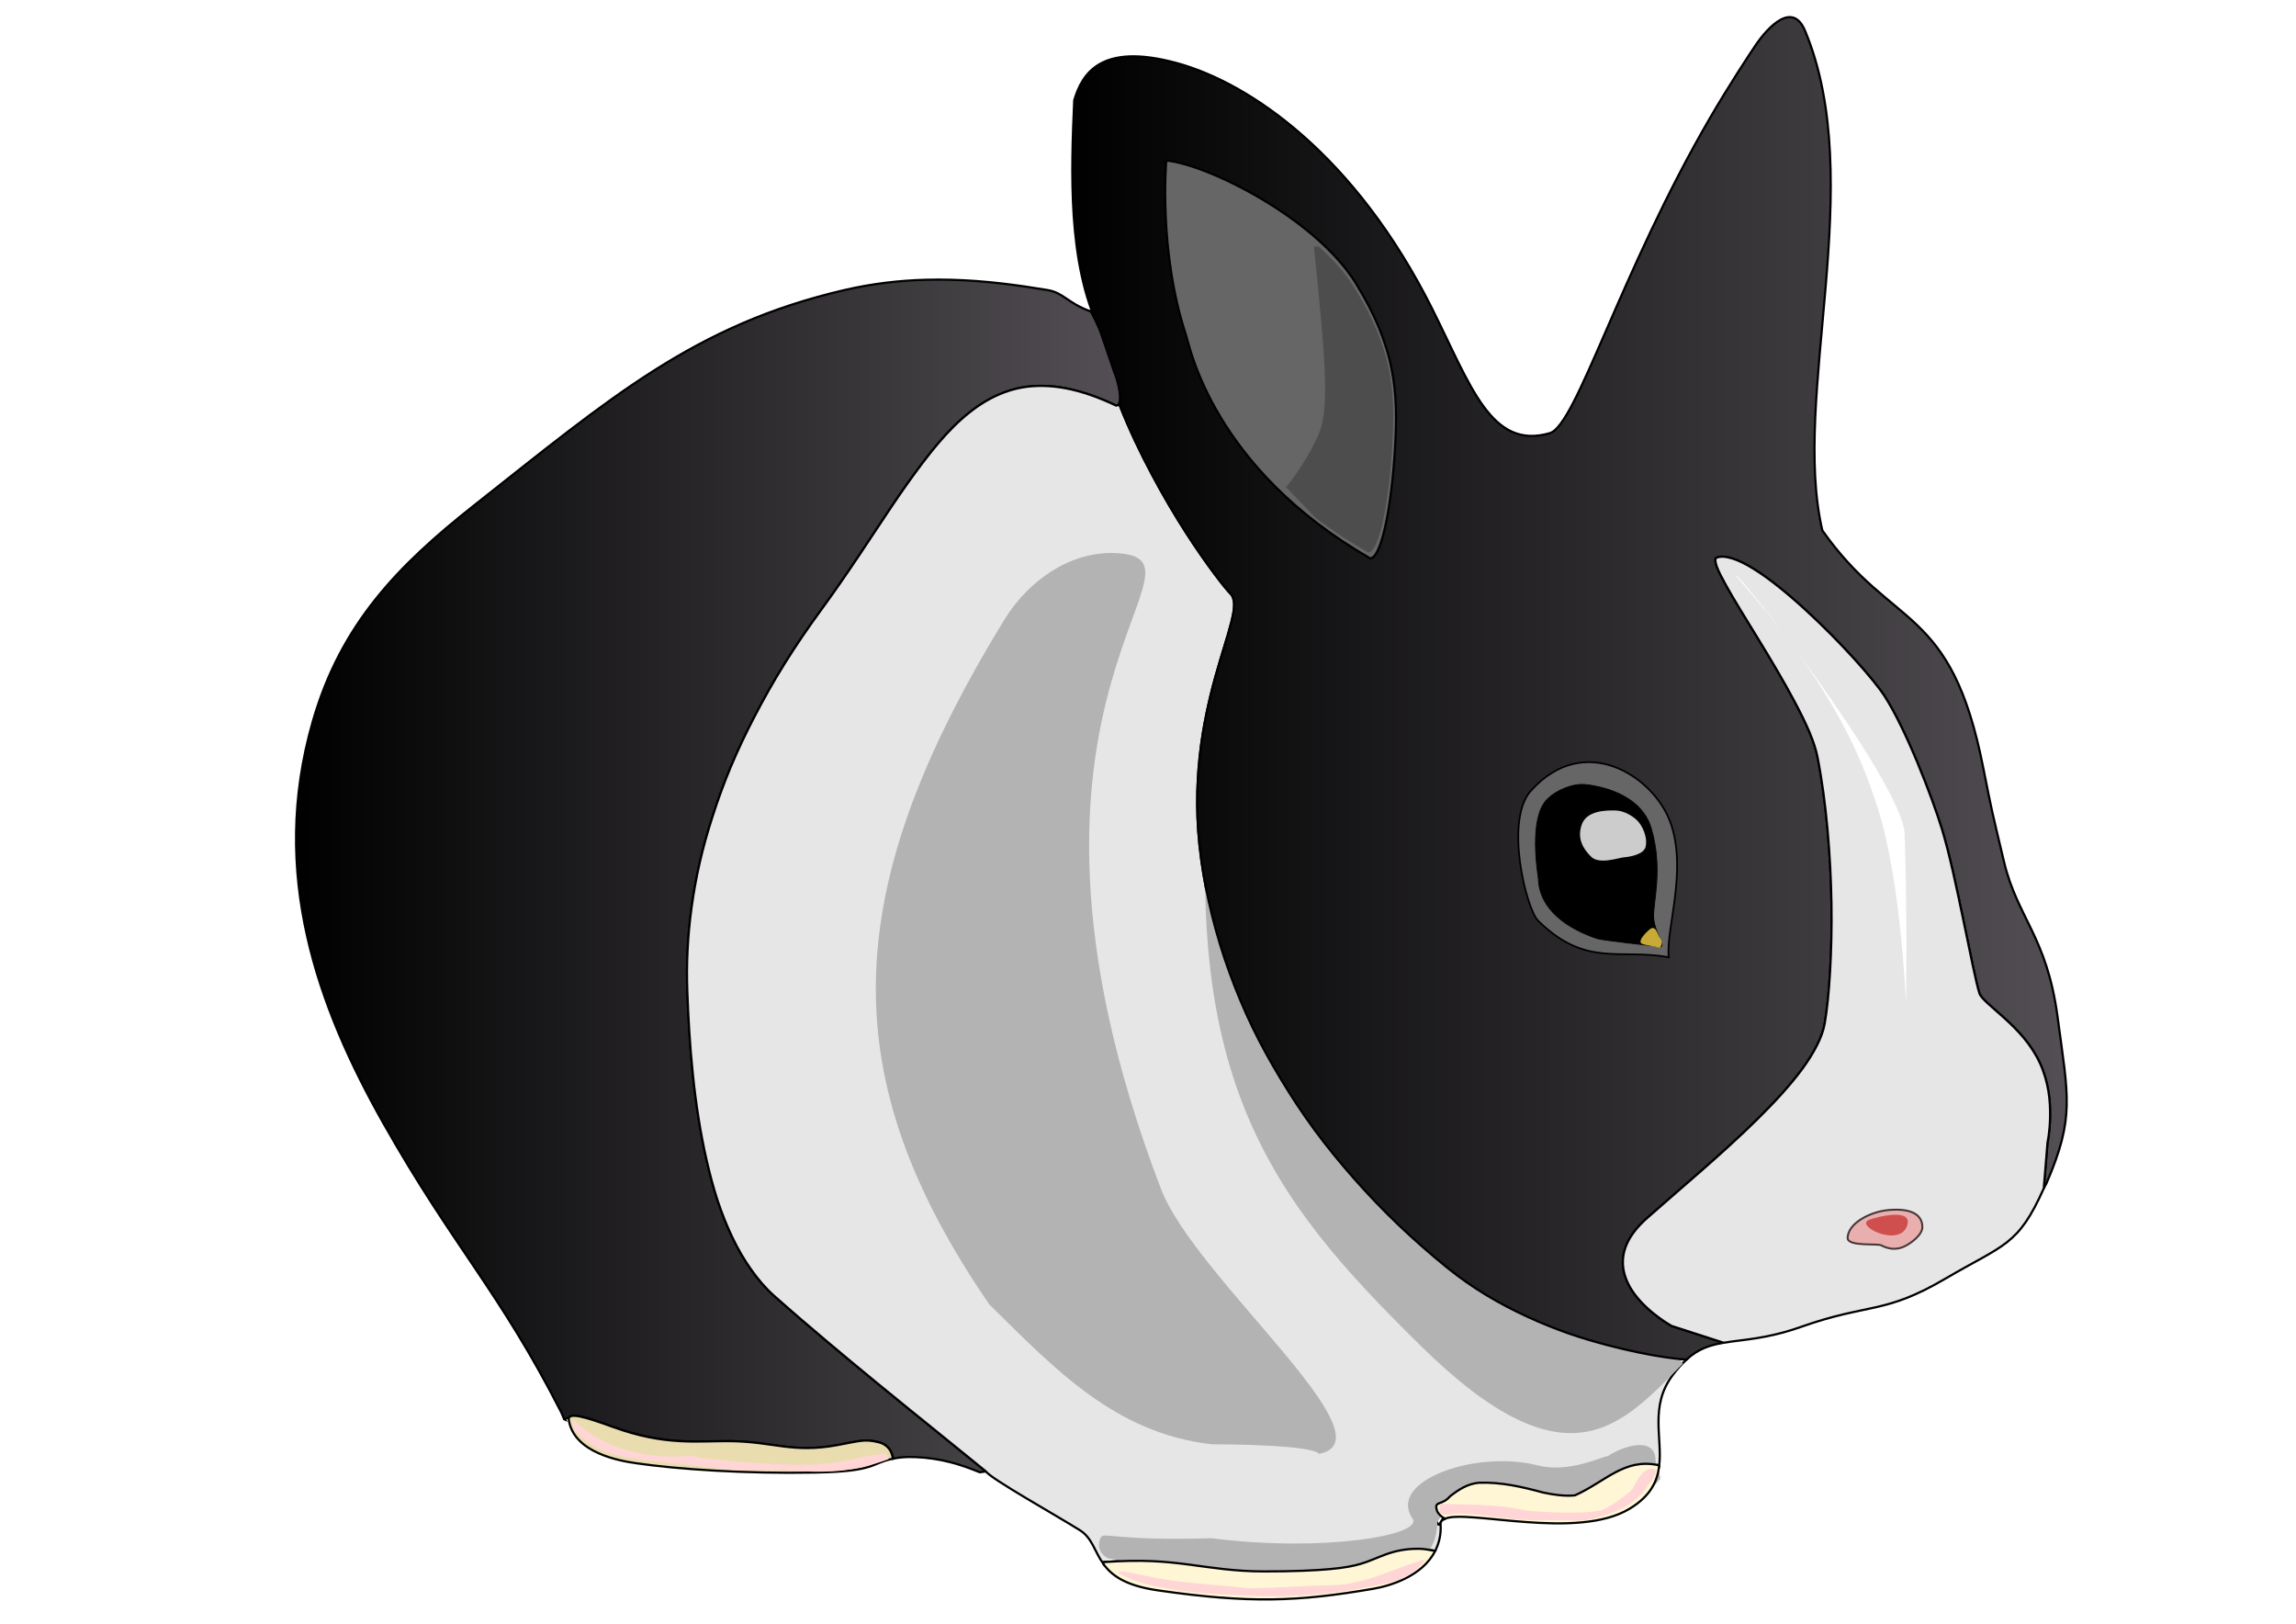 <?xml version="1.0" encoding="UTF-8" standalone="no"?>
<!-- Created with Inkscape (http://www.inkscape.org/) -->
<svg
   xmlns:dc="http://purl.org/dc/elements/1.1/"
   xmlns:cc="http://web.resource.org/cc/"
   xmlns:rdf="http://www.w3.org/1999/02/22-rdf-syntax-ns#"
   xmlns:svg="http://www.w3.org/2000/svg"
   xmlns="http://www.w3.org/2000/svg"
   xmlns:xlink="http://www.w3.org/1999/xlink"
   xmlns:sodipodi="http://sodipodi.sourceforge.net/DTD/sodipodi-0.dtd"
   xmlns:inkscape="http://www.inkscape.org/namespaces/inkscape"
   width="1052.362"
   height="744.094"
   id="svg7461"
   sodipodi:version="0.32"
   inkscape:version="0.45.1"
   inkscape:export-filename="C:\Documents and Settings\Dar  o\Escritorio\conejito_mejorado.png"
   inkscape:export-xdpi="300"
   inkscape:export-ydpi="300"
   sodipodi:docbase="C:\Documents and Settings\Dar  o\Escritorio"
   sodipodi:docname="conejito.svg"
   inkscape:output_extension="org.inkscape.output.svg.inkscape"
   version="1.0">
  <defs
     id="defs7463">
    <linearGradient
       inkscape:collect="always"
       xlink:href="#linearGradient22422"
       id="linearGradient2366"
       gradientUnits="userSpaceOnUse"
       x1="-495.236"
       y1="989.957"
       x2="-384.072"
       y2="989.957"
       gradientTransform="translate(773.537,-519.98)" />
    <linearGradient
       id="linearGradient22422">
      <stop
         style="stop-color:#000000;stop-opacity:1;"
         offset="0"
         id="stop22424" />
      <stop
         id="stop22430"
         offset="0.5"
         style="stop-color:#29272a;stop-opacity:1;" />
      <stop
         style="stop-color:#534f54;stop-opacity:1;"
         offset="1"
         id="stop22426" />
    </linearGradient>
    <linearGradient
       inkscape:collect="always"
       xlink:href="#linearGradient22422"
       id="linearGradient36694"
       gradientUnits="userSpaceOnUse"
       x1="-391.476"
       y1="964.886"
       x2="-257.552"
       y2="964.886"
       gradientTransform="translate(773.537,-519.98)" />
    <filter
       inkscape:collect="always"
       id="filter36535">
      <feGaussianBlur
         inkscape:collect="always"
         stdDeviation="0.574"
         id="feGaussianBlur36537" />
    </filter>
    <filter
       inkscape:collect="always"
       x="-0.195"
       width="1.391"
       y="-0.211"
       height="1.422"
       id="filter4470">
      <feGaussianBlur
         inkscape:collect="always"
         stdDeviation="0.231"
         id="feGaussianBlur4472" />
    </filter>
    <filter
       inkscape:collect="always"
       x="-0.8"
       width="2.599"
       y="-1.524"
       height="4.048"
       id="filter7457">
      <feGaussianBlur
         inkscape:collect="always"
         stdDeviation="1.944"
         id="feGaussianBlur7459" />
    </filter>
    <filter
       inkscape:collect="always"
       x="-0.497"
       width="1.995"
       y="-0.254"
       height="1.508"
       id="filter4331">
      <feGaussianBlur
         inkscape:collect="always"
         stdDeviation="12.741"
         id="feGaussianBlur4333" />
    </filter>
  </defs>
  <sodipodi:namedview
     id="base"
     pagecolor="#ffffff"
     bordercolor="#666666"
     borderopacity="1.0"
     inkscape:pageopacity="0.0"
     inkscape:pageshadow="2"
     inkscape:zoom="0.35"
     inkscape:cx="927.88253"
     inkscape:cy="332.37106"
     inkscape:document-units="px"
     inkscape:current-layer="layer1"
     inkscape:window-width="1024"
     inkscape:window-height="721"
     inkscape:window-x="-4"
     inkscape:window-y="-4"
     width="1052.362px"
     height="744.094px" />
  <g
     inkscape:label="Capa 1"
     inkscape:groupmode="layer"
     id="layer1">
    <g
       id="conejito"
       transform="matrix(3.429,0,0,3.429,-820.311,-1210.133)"
       inkscape:export-xdpi="70.904648"
       inkscape:export-ydpi="70.904648">
      <path
         id="culo"
         d="M 362.943,390.301 C 359.462,390.399 355.849,390.805 352.099,391.676 C 332.126,396.313 320.91,405.995 302.631,420.426 C 292.452,428.462 284.787,436.296 281.037,449.332 C 275.185,469.674 281.691,487.487 290.506,503.082 C 299.791,519.511 306.004,525.485 314.256,541.676 C 314.423,542.005 314.487,542.266 314.631,542.582 C 314.681,542.605 314.737,542.622 314.787,542.645 C 314.777,542.623 314.766,542.604 314.756,542.582 C 314.964,542.441 315.17,542.361 315.381,542.301 C 315.893,541.803 318.09,542.484 321.193,543.613 C 328.21,546.166 332.472,545.466 336.912,545.52 C 342.588,545.588 345.166,547.15 351.131,546.051 C 354.173,545.49 354.801,545.191 356.662,545.645 C 358.522,546.099 358.568,547.863 358.568,547.863 C 359.335,547.707 360.134,547.59 361.568,547.645 C 364.872,547.769 367.598,548.603 370.193,549.676 L 371.006,549.551 L 362.912,542.988 C 362.912,542.988 360.139,540.77 356.224,537.551 C 352.31,534.331 347.239,530.123 342.693,526.082 C 341.557,525.072 340.557,523.887 339.631,522.582 C 338.704,521.277 337.869,519.844 337.131,518.301 C 336.393,516.758 335.733,515.118 335.162,513.395 C 334.591,511.671 334.119,509.866 333.693,508.02 C 332.841,504.326 332.252,500.425 331.849,496.582 C 331.447,492.739 331.226,488.93 331.099,485.395 C 331.036,483.627 331.039,481.822 331.131,479.957 C 331.223,478.092 331.393,476.197 331.662,474.238 C 331.931,472.28 332.288,470.255 332.756,468.207 C 333.223,466.159 333.817,464.061 334.506,461.926 C 335.194,459.791 335.981,457.613 336.912,455.395 C 337.843,453.177 338.903,450.942 340.099,448.645 C 341.296,446.347 342.617,443.987 344.099,441.613 C 345.582,439.24 347.214,436.841 349.006,434.395 C 352.589,429.502 355.617,424.755 358.443,420.551 C 359.856,418.449 361.239,416.497 362.599,414.707 C 363.96,412.917 365.294,411.311 366.693,409.926 C 368.092,408.541 369.54,407.375 371.068,406.488 C 372.596,405.602 374.226,404.971 375.974,404.676 C 376.849,404.528 377.747,404.47 378.693,404.488 C 379.64,404.506 380.632,404.606 381.662,404.801 C 383.722,405.191 385.95,405.945 388.412,407.113 C 388.412,407.113 388.689,407.16 388.849,406.801 C 389.01,406.441 389.05,405.674 388.662,404.082 C 387.962,401.214 386.985,398.643 386.193,396.863 C 385.402,395.084 384.803,394.099 384.881,394.488 C 384.852,394.478 384.846,394.468 384.818,394.457 C 381.964,393.395 381.349,392.025 379.256,391.676 C 375.189,390.998 370.903,390.422 366.381,390.301 C 365.25,390.271 364.103,390.268 362.943,390.301 z "
         style="opacity:1;fill:url(#linearGradient2366);fill-opacity:1;fill-rule:evenodd;stroke:#000000;stroke-width:0.292px;stroke-linecap:butt;stroke-linejoin:miter;stroke-opacity:1;display:inline" />
      <g
         transform="translate(773.537,-519.98)"
         inkscape:label="#cuerpo"
         id="g2349"
         style="opacity:1;display:inline">
        <path
           sodipodi:nodetypes="cssssssssssssssssssssscccccsssssssscsccssscsssscssccscssssssssssssssssssssssscccsc"
           style="fill:#e6e6e6;fill-opacity:1;fill-rule:nonzero;stroke:#000000;stroke-width:0.292px;stroke-linecap:butt;stroke-linejoin:miter;stroke-opacity:1"
           d="M -394.844,924.469 C -395.79,924.451 -396.688,924.509 -397.562,924.656 C -399.311,924.951 -400.941,925.582 -402.469,926.469 C -403.997,927.355 -405.445,928.521 -406.844,929.906 C -408.243,931.291 -409.577,932.897 -410.938,934.688 C -412.298,936.478 -413.681,938.429 -415.094,940.531 C -417.92,944.736 -420.948,949.482 -424.531,954.375 C -426.323,956.821 -427.955,959.22 -429.438,961.594 C -430.92,963.967 -432.241,966.327 -433.438,968.625 C -434.634,970.923 -435.694,973.157 -436.625,975.375 C -437.556,977.593 -438.343,979.772 -439.031,981.906 C -439.72,984.041 -440.314,986.139 -440.781,988.188 C -441.249,990.236 -441.606,992.261 -441.875,994.219 C -442.144,996.177 -442.314,998.073 -442.406,999.938 C -442.498,1001.802 -442.501,1003.607 -442.438,1005.375 C -442.311,1008.91 -442.09,1012.719 -441.688,1016.562 C -441.285,1020.406 -440.696,1024.307 -439.844,1028 C -439.418,1029.847 -438.946,1031.652 -438.375,1033.375 C -437.804,1035.098 -437.144,1036.738 -436.406,1038.281 C -435.668,1039.824 -434.833,1041.257 -433.906,1042.562 C -432.98,1043.868 -431.98,1045.052 -430.844,1046.062 C -426.298,1050.103 -421.227,1054.311 -417.312,1057.531 C -413.398,1060.751 -410.625,1062.969 -410.625,1062.969 L -402.531,1069.531 C -401.917,1070.497 -393.123,1075.416 -390,1077.375 C -388.311,1078.413 -388.033,1080.2 -386.844,1081.875 L -386.781,1081.656 C -384.237,1081.478 -382.129,1081.448 -380.281,1081.531 C -378.433,1081.615 -376.844,1081.799 -375.312,1082 C -373.781,1082.201 -372.315,1082.421 -370.719,1082.594 C -369.122,1082.767 -367.386,1082.906 -365.344,1082.906 C -361.259,1082.906 -358.501,1082.772 -356.531,1082.594 C -354.561,1082.415 -353.406,1082.174 -352.469,1081.906 C -351.34,1081.584 -350.277,1081.061 -349.062,1080.625 C -347.848,1080.189 -346.481,1079.864 -344.656,1079.875 C -343.799,1079.88 -343.21,1080.063 -342.469,1080.156 C -341.964,1079.148 -341.657,1077.982 -341.75,1076.562 C -341.772,1076.231 -341.523,1076.031 -341.188,1075.875 L -341.188,1075.844 C -341.634,1075.622 -341.858,1076.989 -342.094,1076.594 C -342.329,1076.198 -342.474,1075.74 -342.5,1075.25 C -342.526,1074.76 -342.463,1074.224 -342.281,1073.719 C -342.099,1073.214 -341.794,1072.722 -341.406,1072.281 C -340.814,1071.73 -340.206,1071.324 -339.562,1071.031 C -338.919,1070.739 -338.245,1070.559 -337.562,1070.469 C -336.197,1070.289 -334.766,1070.46 -333.312,1070.75 C -331.859,1071.04 -330.386,1071.475 -328.938,1071.781 C -327.489,1072.088 -326.071,1072.286 -324.719,1072.156 C -322.99,1071.369 -321.662,1070.838 -320.594,1070.5 C -319.526,1070.162 -318.705,1070.013 -317.938,1069.969 C -316.402,1069.879 -315.222,1068.542 -312.719,1068.688 C -312.696,1068.723 -312.564,1068.775 -312.531,1068.812 C -312.072,1065.04 -313.838,1060.815 -310.719,1056.656 C -310.084,1055.81 -309.471,1055.143 -308.875,1054.594 C -309.062,1054.581 -309.94,1054.542 -311.719,1054.281 C -313.674,1053.994 -316.413,1053.473 -319.594,1052.625 C -321.184,1052.201 -322.897,1051.71 -324.656,1051.094 C -326.416,1050.478 -328.225,1049.748 -330.062,1048.906 C -331.9,1048.064 -333.769,1047.102 -335.594,1046 C -337.418,1044.898 -339.217,1043.647 -340.938,1042.25 C -343.203,1040.41 -345.371,1038.51 -347.438,1036.531 C -349.504,1034.553 -351.457,1032.509 -353.312,1030.406 C -355.168,1028.303 -356.93,1026.151 -358.562,1023.938 C -360.195,1021.724 -361.695,1019.435 -363.094,1017.125 C -364.492,1014.815 -365.785,1012.486 -366.938,1010.094 C -368.09,1007.701 -369.104,1005.243 -370,1002.781 C -370.896,1000.32 -371.654,997.829 -372.281,995.312 C -372.909,992.796 -373.403,990.276 -373.75,987.719 C -374.097,985.162 -374.267,982.738 -374.281,980.438 C -374.296,978.137 -374.161,975.945 -373.938,973.906 C -373.714,971.868 -373.398,969.957 -373.031,968.188 C -372.664,966.418 -372.259,964.807 -371.844,963.312 C -371.013,960.323 -370.177,957.885 -369.719,956.031 C -369.49,955.105 -369.337,954.321 -369.344,953.688 C -369.35,953.054 -369.508,952.552 -369.844,952.219 C -370.473,951.594 -372.908,948.547 -375.812,944.031 C -377.265,941.773 -378.82,939.143 -380.344,936.281 C -381.867,933.419 -383.362,930.314 -384.625,927.094 L -384.688,926.781 C -384.848,927.141 -385.125,927.094 -385.125,927.094 C -387.587,925.926 -389.815,925.171 -391.875,924.781 C -392.905,924.586 -393.897,924.487 -394.844,924.469 z "
           id="cuerpo base"
           inkscape:export-filename="C:\Documents and Settings\Dar  o\Escritorio\conejo.png"
           inkscape:export-xdpi="300"
           inkscape:export-ydpi="300" />
        <path
           style="fill:#b3b3b3;fill-rule:evenodd;stroke:none;stroke-width:1px;stroke-linecap:butt;stroke-linejoin:miter;stroke-opacity:1"
           d="M -367.506,963.153 C -369.285,961.877 -368.367,962.765 -371.909,969.851 C -377.56,1016.762 -364.349,1033.087 -344.505,1052.658 C -324.662,1072.229 -317.474,1063.255 -309.359,1055.14 C -315.56,1048.352 -320.587,1049.149 -325.269,1046.806 C -359.491,1024.684 -359.571,999.418 -367.506,963.153 z "
           id="sombra cuello"
           sodipodi:nodetypes="cczccc"
           inkscape:label="#sombracuello"
           inkscape:export-filename="C:\Documents and Settings\Dar  o\Escritorio\conejo.png"
           inkscape:export-xdpi="300"
           inkscape:export-ydpi="300" />
        <path
           style="fill:#b3b3b3;fill-opacity:1;fill-rule:evenodd;stroke:none;stroke-width:1px;stroke-linecap:butt;stroke-linejoin:miter;stroke-opacity:1"
           d="M -387.197,1078.404 C -386.81,1077.542 -385.559,1078.865 -372.389,1078.467 C -357.173,1080.394 -344.022,1078.02 -345.491,1075.862 C -348.957,1070.773 -336.984,1066.625 -328.764,1068.734 C -324.698,1069.777 -320.461,1067.667 -319.396,1067.489 C -317.293,1066.102 -313.081,1064.799 -313.015,1068.02 C -313.015,1068.861 -312.39,1069.703 -312.39,1070.545 C -317.795,1077.372 -329.895,1074.726 -337.517,1074.712 C -338.317,1074.712 -339.117,1074.712 -339.916,1074.712 C -340.969,1074.712 -341.814,1075.604 -342.189,1076.353 C -342.256,1079.035 -343.223,1080.616 -345.472,1081.909 C -346.519,1082.694 -348.097,1082.793 -349.387,1082.793 C -355.426,1082.772 -361.307,1083.057 -367.19,1084.435 C -373.642,1085.982 -379.925,1081.941 -386.214,1081.151 C -387.108,1080.712 -387.77,1079.681 -387.197,1078.404 z "
           id="sombra piernas"
           sodipodi:nodetypes="ccssccccscccccs"
           inkscape:label="#sombrapiernas"
           inkscape:export-filename="C:\Documents and Settings\Dar  o\Escritorio\conejo.png"
           inkscape:export-xdpi="300"
           inkscape:export-ydpi="300" />
        <path
           style="fill:#b3b3b3;fill-rule:evenodd;stroke:none;stroke-width:1px;stroke-linecap:butt;stroke-linejoin:miter;stroke-opacity:1;fill-opacity:1;filter:url(#filter4331)"
           d="M -399.959,955.553 C -422.523,992.25 -422.749,1017.11 -402.059,1047.237 C -393.172,1055.989 -385.226,1064.419 -372.366,1065.913 C -370.724,1065.913 -359.042,1065.974 -357.982,1067.188 C -347.961,1065.278 -374.575,1043.657 -379.119,1031.795 C -404.791,964.766 -368.964,946.851 -386.047,946.79 C -392.947,946.995 -397.822,952.078 -399.959,955.553 z "
           id="textura cuerpo"
           sodipodi:nodetypes="ccccscs" />
      </g>
      <path
         sodipodi:nodetypes="csssscccssccssssssssssssssssssssssscccssssssssssssssssssscsssssssssssssssccsssccsz"
         id="path13636"
         d="M 474.001,358.801 C 473.056,360.176 470.215,364.527 467.818,368.645 C 455.687,389.484 449.949,409.766 446.381,410.801 C 438.546,413.073 435.852,404.528 430.662,394.176 C 420.427,373.763 406.381,363.979 396.381,361.301 C 386.381,358.622 383.89,362.729 382.818,366.301 C 382.407,375.738 381.936,388.114 386.193,396.863 L 387.974,402.082 C 388.201,402.821 388.468,403.287 388.662,404.082 C 389.046,405.656 389.005,406.405 388.849,406.77 C 388.848,406.774 388.851,406.797 388.849,406.801 L 388.912,407.113 C 390.175,410.333 391.67,413.439 393.193,416.301 C 394.717,419.163 396.272,421.793 397.724,424.051 C 400.629,428.567 403.064,431.614 403.693,432.238 C 404.029,432.572 404.187,433.074 404.193,433.707 C 404.199,434.34 404.047,435.124 403.818,436.051 C 403.36,437.904 402.524,440.342 401.693,443.332 C 401.278,444.827 400.872,446.437 400.506,448.207 C 400.139,449.977 399.823,451.888 399.599,453.926 C 399.376,455.964 399.241,458.156 399.256,460.457 C 399.27,462.758 399.44,465.181 399.787,467.738 C 400.134,470.295 400.628,472.816 401.256,475.332 C 401.883,477.848 402.641,480.339 403.537,482.801 C 404.433,485.262 405.446,487.721 406.599,490.113 C 407.752,492.506 409.045,494.835 410.443,497.145 C 411.842,499.455 413.342,501.744 414.974,503.957 C 416.607,506.171 418.369,508.323 420.224,510.426 C 422.08,512.529 424.033,514.572 426.099,516.551 C 428.166,518.529 430.333,520.43 432.599,522.27 C 434.32,523.666 436.118,524.917 437.943,526.02 C 439.768,527.122 441.637,528.084 443.474,528.926 C 445.312,529.768 447.121,530.497 448.881,531.113 C 450.64,531.729 452.353,532.22 453.943,532.645 C 457.124,533.493 459.863,534.014 461.818,534.301 C 463.597,534.562 464.475,534.6 464.662,534.613 C 466.267,533.136 467.848,532.669 469.631,532.363 L 462.662,530.113 C 462.662,530.113 461.91,529.695 460.912,528.957 C 459.914,528.219 458.656,527.142 457.693,525.832 C 457.212,525.177 456.816,524.474 456.537,523.707 C 456.258,522.94 456.109,522.128 456.162,521.27 C 456.215,520.411 456.46,519.511 456.974,518.582 C 457.489,517.653 458.276,516.686 459.381,515.707 C 463.8,511.793 469.427,507.128 474.099,502.52 C 476.435,500.215 478.537,497.94 480.131,495.77 C 480.928,494.685 481.588,493.627 482.099,492.613 C 482.61,491.6 482.973,490.623 483.131,489.707 C 483.446,487.876 483.691,485.503 483.849,482.77 C 484.008,480.037 484.084,476.943 484.037,473.707 C 483.99,470.471 483.806,467.079 483.506,463.738 C 483.205,460.398 482.765,457.097 482.162,454.051 C 481.971,453.088 481.611,451.99 481.099,450.77 C 480.588,449.549 479.921,448.209 479.193,446.832 C 477.737,444.079 475.976,441.125 474.287,438.363 C 472.598,435.602 470.993,433.034 469.912,431.082 C 469.371,430.106 468.956,429.296 468.724,428.676 C 468.493,428.056 468.447,427.619 468.631,427.457 C 469.197,427.224 469.933,427.282 470.787,427.551 C 471.641,427.819 472.61,428.303 473.662,428.957 C 475.765,430.265 478.184,432.24 480.537,434.395 C 482.89,436.549 485.186,438.884 487.068,440.957 C 488.951,443.031 490.408,444.829 491.099,445.895 C 492.541,448.115 494.145,451.508 495.537,454.863 C 496.929,458.218 498.126,461.527 498.787,463.676 C 499.797,466.959 500.821,471.824 501.724,476.176 C 502.628,480.528 503.391,484.395 503.818,485.676 C 503.944,486.055 504.371,486.494 504.974,487.051 C 505.578,487.608 506.357,488.258 507.193,489.02 C 508.03,489.781 508.931,490.653 509.756,491.645 C 510.58,492.636 511.344,493.773 511.912,495.02 C 512.48,496.267 512.836,497.541 513.037,498.77 C 513.238,499.998 513.271,501.162 513.256,502.176 C 513.224,504.204 512.912,505.613 512.912,505.613 L 512.412,511.738 C 512.552,511.424 512.672,511.299 512.818,510.957 C 516.568,502.207 515.684,499.515 514.256,488.801 C 512.827,478.087 508.885,475.582 507.099,468.082 C 505.314,460.582 505.571,461.768 504.322,455.518 C 500.011,433.591 492.246,437.193 482.818,423.801 C 478.608,405.956 488.965,377.181 480.497,357.011 C 478.593,352.475 474.722,357.752 474.001,358.801 z "
         style="opacity:1;fill:url(#linearGradient36694);fill-opacity:1;fill-rule:nonzero;stroke:#000000;stroke-width:0.292px;stroke-linecap:butt;stroke-linejoin:miter;stroke-opacity:1;display:inline" />
      <g
         transform="translate(773.537,-519.98)"
         id="hocico"
         style="opacity:1;display:inline">
        <g
           id="morro">
          <path
             id="path13660"
             d="M -261.125,1031.719 L -260.625,1025.594 C -260.625,1025.594 -260.313,1024.185 -260.281,1022.156 C -260.265,1021.142 -260.299,1019.978 -260.5,1018.75 C -260.701,1017.522 -261.057,1016.247 -261.625,1015 C -262.193,1013.753 -262.957,1012.616 -263.781,1011.625 C -264.606,1010.634 -265.507,1009.762 -266.344,1009 C -267.18,1008.238 -267.959,1007.589 -268.562,1007.031 C -269.166,1006.474 -269.592,1006.035 -269.719,1005.656 C -270.146,1004.375 -270.909,1000.508 -271.812,996.156 C -272.716,991.805 -273.74,986.939 -274.75,983.656 C -275.411,981.508 -276.608,978.199 -278,974.844 C -279.392,971.489 -280.996,968.095 -282.438,965.875 C -283.129,964.81 -284.586,963.011 -286.469,960.938 C -288.351,958.864 -290.647,956.53 -293,954.375 C -295.353,952.22 -297.771,950.246 -299.875,948.938 C -300.927,948.283 -301.896,947.8 -302.75,947.531 C -303.604,947.263 -304.339,947.205 -304.906,947.438 C -305.09,947.599 -305.044,948.036 -304.812,948.656 C -304.581,949.276 -304.166,950.087 -303.625,951.062 C -302.544,953.014 -300.939,955.582 -299.25,958.344 C -297.561,961.105 -295.8,964.06 -294.344,966.812 C -293.616,968.189 -292.949,969.529 -292.438,970.75 C -291.926,971.971 -291.566,973.069 -291.375,974.031 C -290.772,977.077 -290.332,980.378 -290.031,983.719 C -289.731,987.059 -289.547,990.451 -289.5,993.688 C -289.453,996.924 -289.529,1000.017 -289.688,1002.75 C -289.846,1005.483 -290.091,1007.857 -290.406,1009.688 C -290.564,1010.603 -290.926,1011.581 -291.438,1012.594 C -291.949,1013.607 -292.609,1014.665 -293.406,1015.75 C -295,1017.92 -297.102,1020.196 -299.438,1022.5 C -304.109,1027.109 -309.737,1031.773 -314.156,1035.688 C -315.261,1036.666 -316.048,1037.634 -316.562,1038.562 C -317.077,1039.491 -317.322,1040.392 -317.375,1041.25 C -317.428,1042.108 -317.279,1042.92 -317,1043.688 C -316.721,1044.455 -316.325,1045.158 -315.844,1045.812 C -314.881,1047.122 -313.623,1048.2 -312.625,1048.938 C -311.627,1049.675 -310.875,1050.094 -310.875,1050.094 L -303.906,1052.344 C -301.318,1051.9 -298.246,1051.871 -293.562,1050.219 C -284.455,1047.005 -282.496,1048.602 -274.281,1043.781 C -266.388,1039.148 -264.58,1039.437 -261.125,1031.719 z "
             style="fill:#e6e6e6;fill-rule:evenodd;stroke:#000000;stroke-width:0.292px;stroke-linecap:butt;stroke-linejoin:miter;stroke-opacity:1" />
          <path
             sodipodi:nodetypes="csszss"
             id="path19493"
             d="M -287.343,1038.321 C -287.286,1036.37 -284.346,1034.822 -281.835,1034.602 C -280.662,1034.499 -277.386,1034.353 -277.352,1036.875 C -277.338,1037.883 -278.788,1039.023 -279.82,1039.5 C -280.806,1039.954 -281.878,1039.848 -282.866,1039.318 C -283.358,1039.055 -287.379,1039.52 -287.343,1038.321 z "
             style="fill:#e9afaf;fill-rule:evenodd;stroke:#483737;stroke-width:0.262;stroke-linecap:butt;stroke-linejoin:miter;stroke-miterlimit:4;stroke-dasharray:none;stroke-opacity:1" />
        </g>
        <path
           style="fill:#ffffff;fill-rule:evenodd;stroke:none;stroke-width:1px;stroke-linecap:butt;stroke-linejoin:miter;stroke-opacity:1;filter:url(#filter36535)"
           d="M -298.609,955.511 C -289.79,965.47 -286.64,972.264 -284.689,977.965 C -282.194,985.253 -281.103,997.394 -281.103,997.394 C -281.103,997.394 -281.509,987.906 -282.196,980.292 C -282.648,975.287 -298.339,955.084 -298.609,955.511 z "
           id="sight"
           sodipodi:nodetypes="cscsc"
           transform="matrix(1.507,9.6635104e-2,-8.5273888e-2,1.33,229.134,-292.211)" />
      </g>
      <g
         transform="translate(773.537,-519.98)"
         id="g37673"
         style="opacity:1;display:inline">
        <path
           style="fill:#666666;fill-opacity:1;fill-rule:evenodd;stroke:#000000;stroke-width:0.292px;stroke-linecap:butt;stroke-linejoin:miter;stroke-opacity:1"
           d="M -351.14,947.528 C -372.157,935.447 -375.259,919.258 -375.761,917.739 C -379.504,906.427 -378.418,894.343 -378.418,894.343 C -372.801,894.897 -358.444,902.07 -353.083,910.742 C -347.721,919.414 -347.423,925.361 -347.833,932.625 C -348.243,939.888 -349.521,947.316 -351.14,947.528 z "
           id="shadow"
           sodipodi:nodetypes="csczzc" />
        <path
           style="fill:#4d4d4d;fill-opacity:1;fill-rule:evenodd;stroke:none;stroke-width:1px;stroke-linecap:butt;stroke-linejoin:miter;stroke-opacity:1"
           d="M -358.686,905.839 C -356.962,922.397 -356.644,927.871 -358.151,931.168 C -359.955,935.113 -362.406,937.99 -362.406,937.99 L -358.473,942.087 C -356.387,943.673 -354.028,945.234 -351.399,946.728 C -349.82,946.523 -348.598,939.358 -348.198,932.355 C -347.798,925.352 -348.089,919.625 -353.32,911.263 C -354.51,909.361 -356.152,907.533 -358.046,905.839 L -358.686,905.839 z "
           id="earshadow"
           sodipodi:nodetypes="cscccsscc" />
      </g>
      <g
         transform="translate(773.537,-519.98)"
         inkscape:label="#eye"
         id="g3370"
         style="opacity:1;display:inline">
        <g
           id="eye">
          <path
             sodipodi:nodetypes="csssc"
             id="path13662"
             d="M -311.26,1000.816 C -317.898,999.635 -322.331,1002.215 -328.715,995.939 C -330.28,994.401 -333.246,982.563 -329.695,978.593 C -322.523,970.576 -313.271,976.652 -311.045,982.762 C -308.703,989.193 -311.652,997.021 -311.26,1000.816 z "
             style="fill:#666666;fill-rule:evenodd;stroke:#000000;stroke-width:0.233;stroke-linecap:butt;stroke-linejoin:miter;stroke-miterlimit:4;stroke-dasharray:none;stroke-opacity:1" />
          <path
             sodipodi:nodetypes="cszssssc"
             id="path14633"
             d="M -328.678,990.301 C -329.752,983.04 -328.291,980.732 -327.858,980.136 C -326.847,978.747 -324.263,977.576 -322.491,977.737 C -320.72,977.898 -314.978,978.874 -313.589,983.609 C -311.964,989.149 -313.4,993.584 -313.274,995.541 C -313.147,997.498 -311.632,999.455 -312.39,999.392 C -313.147,999.329 -320.133,998.56 -320.85,998.319 C -324.577,997.066 -328.562,994.569 -328.678,990.301 z "
             style="fill:#000000;fill-rule:evenodd;stroke:#000000;stroke-width:0.117;stroke-linecap:butt;stroke-linejoin:miter;stroke-miterlimit:4;stroke-dasharray:none;stroke-opacity:1" />
          <path
             sodipodi:nodetypes="czssssz"
             id="path15606"
             d="M -322.883,983.096 C -323.534,984.963 -322.701,986.334 -321.607,987.407 C -320.536,988.458 -317.9,987.52 -317.295,987.473 C -316.347,987.399 -314.588,987.067 -314.346,986.056 C -314.032,984.747 -314.822,983.192 -315.457,982.557 C -316.091,981.923 -317.247,981.237 -318.344,981.21 C -319.664,981.175 -322.229,981.22 -322.883,983.096 z "
             style="fill:#cccccc;fill-rule:evenodd;stroke:#000000;stroke-width:0;stroke-linecap:butt;stroke-linejoin:miter;stroke-miterlimit:4;stroke-dasharray:none;stroke-opacity:1" />
        </g>
        <path
           sodipodi:nodetypes="csssc"
           style="fill:#c8ab37;fill-rule:evenodd;stroke:none;stroke-width:1px;stroke-linecap:butt;stroke-linejoin:miter;stroke-opacity:1;filter:url(#filter4470)"
           d="M -312.595,999.55 C -312.847,999.393 -314.598,999.194 -314.889,998.996 C -315.518,998.568 -313.807,997.027 -313.57,996.947 C -312.915,996.723 -312.747,997.792 -312.432,998.221 C -312.052,998.739 -312.111,999.418 -312.595,999.55 z "
           id="path2399" />
      </g>
      <path
         transform="matrix(0.955,0,0,0.904,760.626,-420.844)"
         sodipodi:nodetypes="css"
         id="path5005"
         d="M -284.305,1036.235 C -283.392,1035.877 -277.895,1034.311 -279.108,1037.316 C -280.32,1040.322 -286.49,1037.093 -284.305,1036.235 z "
         style="opacity:0.894;fill:#c83737;fill-rule:evenodd;stroke:none;stroke-width:1px;stroke-linecap:butt;stroke-linejoin:miter;stroke-opacity:1;display:inline;filter:url(#filter7457)" />
      <g
         transform="translate(773.537,-519.98)"
         id="pata3"
         style="display:inline">
        <path
           style="opacity:1;fill:#e9ddaf;fill-rule:evenodd;stroke:#000000;stroke-width:0.292px;stroke-linecap:butt;stroke-linejoin:miter;stroke-opacity:1"
           d="M -458.28,1062.688 C -457.55,1067.088 -451.486,1068.124 -449.272,1068.446 C -443.769,1069.248 -434.647,1069.87 -425.362,1069.692 C -417.154,1069.54 -417.972,1068.456 -414.969,1067.844 C -414.969,1067.844 -415.022,1066.089 -416.882,1065.635 C -418.743,1065.181 -419.369,1065.467 -422.411,1066.027 C -428.375,1067.126 -430.949,1065.563 -436.625,1065.494 C -441.065,1065.44 -445.334,1066.16 -452.351,1063.608 C -456.045,1062.264 -458.475,1061.513 -458.28,1062.688 z "
           id="path22435"
           sodipodi:nodetypes="csscsssss"
           inkscape:export-filename="C:\Documents and Settings\Dar  o\Escritorio\conejo.png"
           inkscape:export-xdpi="300"
           inkscape:export-ydpi="300" />
        <path
           style="opacity:1;fill:#ffd5d5;fill-rule:evenodd;stroke:none;stroke-width:1px;stroke-linecap:butt;stroke-linejoin:miter;stroke-opacity:1"
           d="M -456.46,1065.066 C -458.478,1063.179 -457.64,1062.66 -457.64,1062.66 C -457.64,1062.66 -452.401,1068.428 -441.963,1067.445 C -439.582,1068.094 -428.08,1068.925 -424.688,1068.568 C -421.295,1068.21 -420.759,1067.943 -418.571,1067.541 C -416.384,1067.139 -415.893,1067.184 -415.893,1067.184 L -415.536,1067.898 C -415.536,1067.898 -418.279,1069.008 -421.627,1069.409 C -424.975,1069.811 -429.244,1069.379 -429.244,1069.379 C -429.244,1069.379 -434.991,1069.418 -436.071,1069.379 C -437.215,1069.337 -441.618,1068.627 -446.771,1068.201 C -450.435,1067.898 -454.327,1067.06 -456.46,1065.066 z "
           id="pezu  a3"
           sodipodi:nodetypes="cccssccsczss"
           inkscape:export-filename="C:\Documents and Settings\Dar  o\Escritorio\conejo.png"
           inkscape:export-xdpi="300"
           inkscape:export-ydpi="300" />
      </g>
      <g
         transform="translate(773.537,-519.98)"
         inkscape:export-ydpi="300"
         inkscape:export-xdpi="300"
         inkscape:export-filename="C:\Documents and Settings\Dar  o\Escritorio\conejo.png"
         id="pata1"
         style="opacity:1;display:inline">
        <path
           sodipodi:nodetypes="cccccccccsc"
           style="fill:#fff6d5;fill-opacity:1;fill-rule:evenodd;stroke:#000000;stroke-width:0.292px;stroke-linecap:butt;stroke-linejoin:miter;stroke-opacity:1"
           d="M -312.531,1068.812 C -312.564,1068.775 -312.696,1068.723 -312.719,1068.688 C -317.226,1067.76 -319.717,1070.918 -323.802,1072.742 C -325.154,1072.871 -326.572,1072.673 -328.021,1072.367 C -330.871,1071.595 -333.688,1070.944 -336.646,1071.054 C -338.166,1071.199 -339.323,1071.963 -340.49,1072.867 C -341.615,1074.198 -342.738,1073.364 -342.188,1074.906 C -341.952,1075.302 -341.634,1075.622 -341.188,1075.844 L -341.188,1075.875 C -338.303,1074.537 -323.475,1078.819 -316.438,1074.5 C -313.663,1072.797 -312.782,1070.872 -312.531,1068.812 z "
           id="path23420" />
        <path
           style="fill:#ffd5d5;fill-opacity:1;fill-rule:evenodd;stroke:none;stroke-width:0;stroke-linecap:butt;stroke-linejoin:miter;stroke-miterlimit:4;stroke-dasharray:none;stroke-opacity:1"
           d="M -341.786,1073.88 C -331.696,1074.059 -332.426,1074.458 -330.415,1074.742 C -328.205,1075.054 -321.351,1075.309 -319.922,1074.594 C -318.494,1073.88 -316.274,1072.273 -316.006,1071.737 C -315.738,1071.201 -314.821,1069.148 -313.482,1069.148 C -312.143,1069.148 -313.957,1071.28 -313.957,1071.28 C -313.957,1071.28 -315.139,1073.874 -319.29,1075.225 C -323.442,1076.575 -322.51,1075.98 -328.403,1076.047 C -334.296,1076.114 -337.496,1074.737 -340.714,1075.309 C -342.411,1075.61 -341.786,1073.88 -341.786,1073.88 z "
           id="pezu  a1"
           sodipodi:nodetypes="csssscsssc" />
      </g>
      <g
         transform="translate(773.537,-519.98)"
         inkscape:export-ydpi="300"
         inkscape:export-xdpi="300"
         inkscape:export-filename="C:\Documents and Settings\Dar  o\Escritorio\conejo.png"
         inkscape:label="#pata2"
         id="pata2"
         style="opacity:1;display:inline">
        <path
           style="fill:#fff6d5;fill-opacity:1;fill-rule:evenodd;stroke:#000000;stroke-width:0.292px;stroke-linecap:butt;stroke-linejoin:miter;stroke-opacity:1"
           d="M -342.469,1080.156 C -343.21,1080.063 -343.799,1079.88 -344.656,1079.875 C -346.481,1079.864 -347.848,1080.189 -349.062,1080.625 C -350.277,1081.061 -351.34,1081.584 -352.469,1081.906 C -353.406,1082.174 -354.561,1082.415 -356.531,1082.594 C -358.501,1082.772 -361.259,1082.906 -365.344,1082.906 C -367.386,1082.906 -369.122,1082.767 -370.719,1082.594 C -372.315,1082.421 -373.781,1082.201 -375.312,1082 C -376.844,1081.799 -378.433,1081.615 -380.281,1081.531 C -382.129,1081.448 -384.237,1081.478 -386.781,1081.656 L -386.844,1081.875 C -385.776,1083.379 -383.987,1084.796 -379.531,1085.438 C -367.232,1087.207 -360.879,1086.957 -350.719,1085.219 C -348.555,1084.848 -344.18,1083.571 -342.469,1080.156 z "
           id="path26334" />
        <path
           style="fill:#ffd5d5;fill-opacity:1;fill-rule:evenodd;stroke:none;stroke-width:1px;stroke-linecap:butt;stroke-linejoin:miter;stroke-opacity:1"
           d="M -384.868,1083.046 C -384.616,1082.477 -381.427,1083.661 -377.229,1084.182 C -373.03,1084.703 -370.095,1084.813 -367.759,1085.129 C -366.605,1085.285 -358.622,1084.741 -356.647,1084.75 C -351.895,1084.772 -348.339,1082.564 -343.768,1081.278 C -345.916,1084.234 -348.143,1084.277 -351.533,1085.003 C -351.975,1085.129 -358.667,1086.439 -365.801,1086.202 C -372.936,1085.966 -375.524,1085.681 -379.312,1085.003 C -383.1,1084.324 -384.868,1083.046 -384.868,1083.046 z "
           id="pezu  a2"
           sodipodi:nodetypes="csssccssc" />
      </g>
    </g>
  </g>
</svg>

